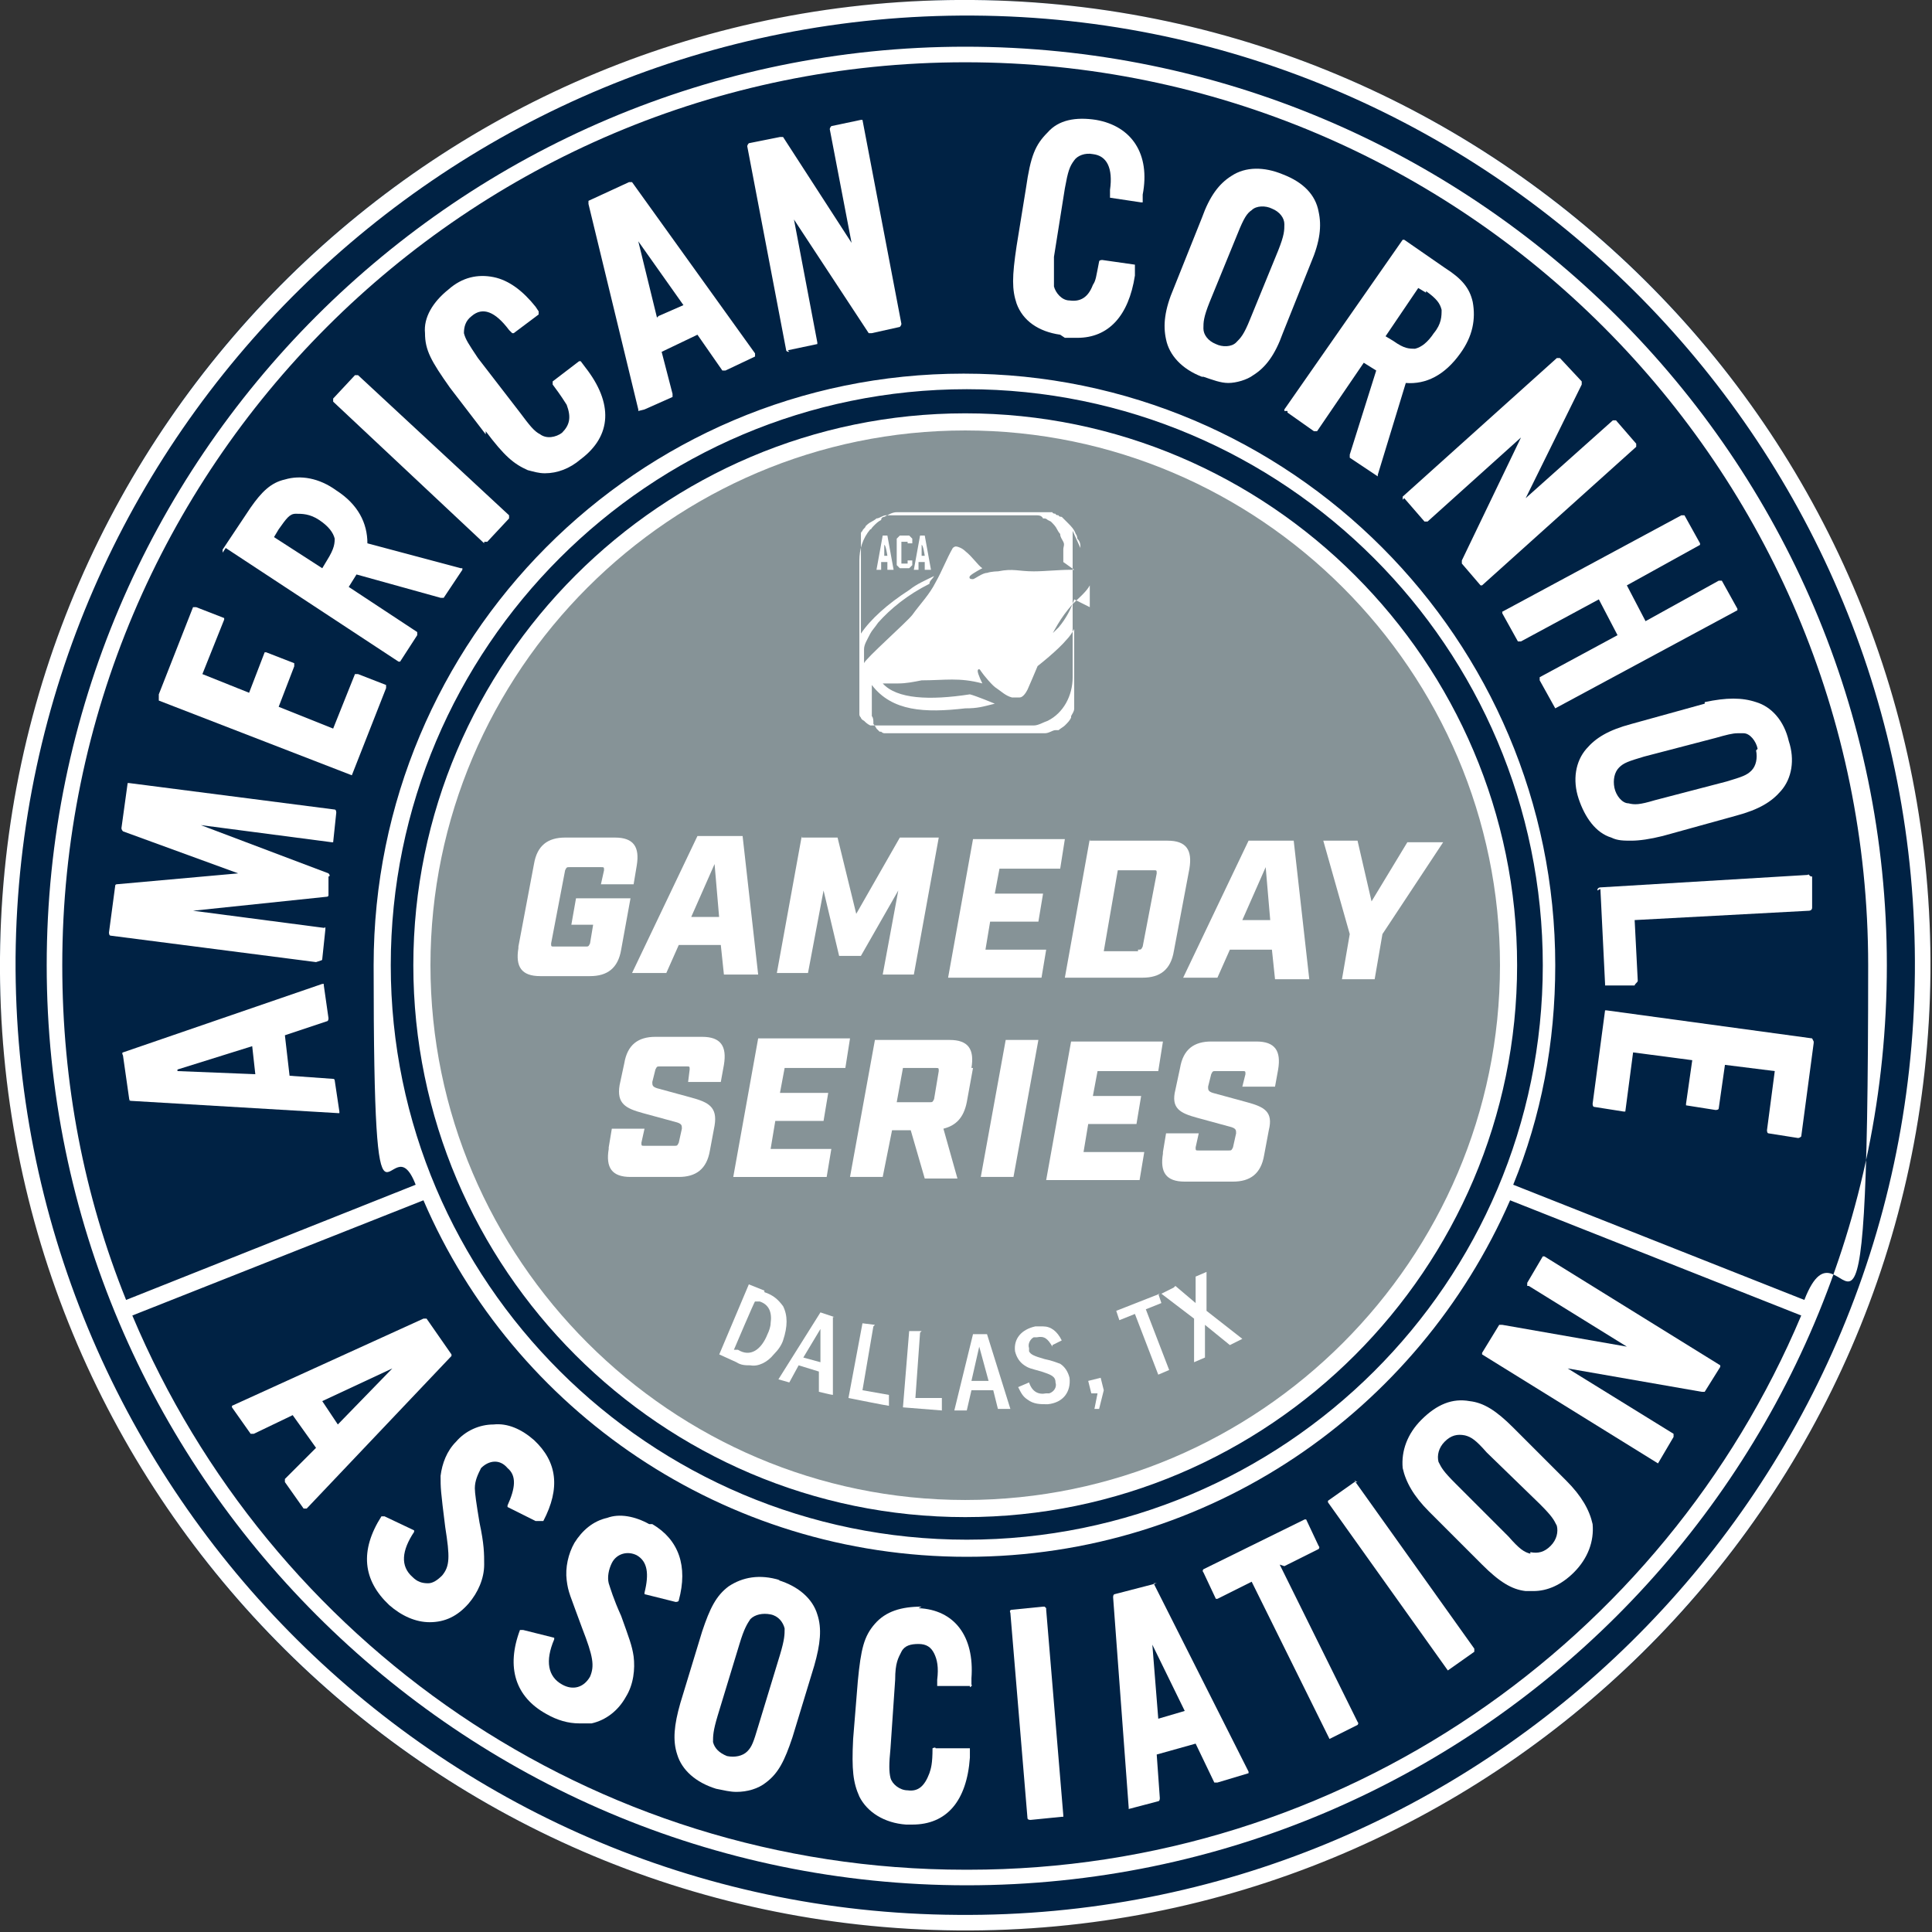 <?xml version="1.0" encoding="UTF-8"?>
<svg id="Layer_2" data-name="Layer 2" xmlns="http://www.w3.org/2000/svg" version="1.1" viewBox="0 0 124.1 124.1">
  <rect x="0" y="0" width="124.1" height="124.1" fill="#333333" stroke="none"/>
  <defs>
    <style>
      .cls-1 {
        fill: #869397;
        stroke: #fff;
        stroke-linejoin: round;
        stroke-width: 1.1px;
      }

      .cls-2 {
        fill: #fff;
      }

      .cls-2, .cls-3 {
        stroke-width: 0px;
      }

      .cls-3 {
        fill: #024;
      }
    </style>
  </defs>
  <g id="Layer_1-2" data-name="Layer 1-2">
    <g>
      <circle class="cls-3" cx="62" cy="62" r="62"/>
      <g>
        <path class="cls-2" d="M62,3C29.5,3,3,29.5,3,62s26.5,59.1,59.1,59.1,59.1-26.5,59.1-59.1S94.6,3,62,3ZM62,4c32,0,58,26,58,58s-1.5,14.8-4.1,21.5l-18.7-7.4c1.8-4.4,2.7-9.1,2.7-14.1,0-20.9-17-38-38-38S24,41.1,24,62s1,9.7,2.7,14.1l-18.6,7.4c-2.7-6.7-4.1-13.9-4.1-21.5C4,30,30,4,62,4ZM25.1,62c0-20.4,16.6-37,37-37s37,16.6,37,37-16.6,36.9-37,36.9-37-16.6-37-36.9ZM62,120.1c-24.1,0-44.7-14.7-53.5-35.6l18.7-7.4c5.8,13.5,19.3,22.9,34.9,22.9s29-9.4,34.9-22.9l18.7,7.4c-8.8,20.9-29.5,35.6-53.5,35.6h0Z"/>
        <path class="cls-2" d="M62.5,0C28.3-.3.3,27.3,0,61.5c-.3,34.2,27.3,62.2,61.5,62.5,34.2.3,62.2-27.3,62.5-61.5C124.3,28.3,96.7.3,62.5,0ZM61.5,123C27.9,122.8.8,95.2,1,61.5,1.3,27.9,28.9.8,62.5,1s60.8,27.8,60.5,61.5c-.3,33.6-27.8,60.8-61.5,60.5Z"/>
        <path class="cls-2" d="M8.2,70.7l13.5.8h0s0,0,.1,0c0,0,0,0,0-.1l-.3-2c0,0,0-.1-.1-.1l-2.8-.2-.3-2.6,2.7-.9c0,0,.1,0,.1-.2l-.3-2.1s0,0,0-.1c0,0,0,0-.1,0l-12.8,4.4c0,0-.1,0,0,.2l.4,2.8c0,0,0,.1.1.1h0ZM11.4,68.7l4.8-1.5.2,1.8-5-.2h0Z"/>
        <path class="cls-2" d="M20.6,61.7c0,0,.1,0,.1-.1l.2-1.9s0,0,0-.1,0,0-.1,0l-8.4-1.1,8.6-.9c0,0,.1,0,.1-.1v-1.2c.1,0,.1-.1,0-.2l-8.2-3.1,8.4,1.1s0,0,.1,0,0,0,0,0l.2-1.9c0,0,0-.2-.1-.2l-13.2-1.7s0,0-.1,0,0,0,0,0l-.4,2.9c0,0,0,.1.1.2l7.4,2.7-7.8.7c0,0-.1,0-.1.1l-.4,3c0,0,0,.2.1.2l13.2,1.7h0Z"/>
        <path class="cls-2" d="M10.2,45l12.4,4.8s0,0,0,0,0,0,0,0c0,0,0,0,0,0l2.2-5.6c0,0,0-.2,0-.2l-1.8-.7c0,0-.2,0-.2,0l-1.4,3.5-3.5-1.4,1-2.6c0,0,0-.2,0-.2l-1.8-.7s0,0-.1,0c0,0,0,0,0,0l-1,2.6-3-1.2,1.4-3.5s0,0,0-.1c0,0,0,0,0,0l-1.8-.7c0,0-.2,0-.2,0l-2.2,5.6c0,0,0,.2,0,.2h0Z"/>
        <path class="cls-2" d="M14.5,35.2l11.1,7.3s0,0,0,0h0s0,0,.1,0l1.1-1.7c0,0,0-.2,0-.2l-4.4-2.9.5-.8,5.4,1.5c0,0,.1,0,.2,0l1.2-1.8s0,0,0-.1c0,0,0,0-.1,0l-6-1.6c0-1.3-.6-2.5-2-3.4-1.1-.8-2.3-1-3.3-.7-.9.2-1.5.8-2.2,1.8l-1.8,2.7c0,0,0,.2,0,.2h0ZM21.5,34.5c0,.4,0,.7-.5,1.5l-.3.5-3.1-2,.3-.5c.5-.7.7-1,1.1-1,.4,0,.9,0,1.5.4.6.4.9.8,1,1.2h0Z"/>
        <path class="cls-2" d="M31.1,34.8s0,0,.1,0h0s0,0,.1,0l1.4-1.5c0,0,0-.2,0-.2l-9.7-9s0,0-.1,0c0,0,0,0-.1,0l-1.4,1.5c0,0,0,.2,0,.2l9.7,9.1Z"/>
        <path class="cls-2" d="M31.2,27.7c1.2,1.6,1.8,2.1,2.7,2.5.4.1.7.2,1.1.2.8,0,1.6-.3,2.3-.9,2-1.5,2.1-3.6.3-5.9l-.3-.4s0,0,0,0c0,0,0,0-.1,0l-1.7,1.3c0,0,0,.1,0,.2.6.8.7,1,.9,1.3.3.8.2,1.3-.3,1.8-.4.3-1,.4-1.4.1-.4-.2-.7-.6-1.3-1.4l-2.7-3.5c-.6-.9-.8-1.2-.9-1.6,0-.4.1-.8.5-1.1.7-.6,1.5-.3,2.4.9l.2.2s0,0,0,0c0,0,0,0,.1,0l1.6-1.2s0,0,0-.1,0,0,0-.1l-.2-.3c-.8-1-1.7-1.7-2.7-1.9-1-.2-2,0-2.9.8-1,.8-1.6,1.8-1.5,2.8,0,1.1.4,1.8,1.6,3.5,0,0,2.3,3,2.3,3Z"/>
        <path class="cls-2" d="M41.4,26.3s0,0,0,0,0,0,0,0l1.8-.8c0,0,0-.1,0-.2l-.7-2.7,2.3-1.1,1.6,2.3c0,0,.1,0,.2,0l1.9-.9s0,0,0-.1c0,0,0,0,0-.1l-7.9-11c0,0-.1,0-.2,0l-2.6,1.2c0,0,0,.1,0,.2l3.2,13.2s0,0,0,.1h0ZM42.2,20.4l-1.2-4.9,2.9,4.1s-1.6.7-1.6.7Z"/>
        <path class="cls-2" d="M50.6,22.5h0l1.9-.4s0,0,0,0,0,0,0-.1l-1.5-7.9,4.8,7.3s0,0,.2,0l1.8-.4c0,0,.1-.1.1-.2l-2.5-13.1s0,0,0,0c0,0,0,0-.1,0l-1.9.4c0,0-.1.1-.1.2l1.4,7.3-4.4-6.8c0,0,0,0-.2,0l-2,.4c0,0-.1.1-.1.2l2.5,13.1c0,0,0,.1.2.1h0Z"/>
        <path class="cls-2" d="M68.4,21.7c.3,0,.5,0,.8,0,2,0,3.3-1.4,3.7-4v-.5c0,0,0-.2,0-.2l-2.1-.3c0,0-.2,0-.2.1-.2,1-.2,1.2-.4,1.5-.3.8-.8,1.1-1.5,1-.5,0-.9-.5-1-.9,0-.4,0-1,0-1.9l.7-4.4c.2-1.1.3-1.4.6-1.8.2-.3.7-.5,1.2-.4.9.1,1.3.9,1.1,2.3v.3c0,0,0,.2,0,.2l2,.3s0,0,.1,0c0,0,0,0,0-.1v-.4c.5-2.6-.7-4.4-3-4.8-1.3-.2-2.4,0-3.1.8-.8.8-1.1,1.5-1.4,3.6l-.6,3.7c-.3,2-.3,2.8,0,3.7.4,1.1,1.4,1.8,2.8,2Z"/>
        <path class="cls-2" d="M77.3,24.2c.6.2,1.1.4,1.6.4s1.2-.2,1.6-.5c.8-.5,1.4-1.3,1.9-2.7l1.8-4.5c.6-1.4.7-2.4.5-3.3-.2-1.1-1-1.9-2.3-2.4-1.2-.5-2.4-.5-3.3.1-.8.5-1.4,1.3-1.9,2.7l-1.8,4.5c-.6,1.4-.7,2.4-.5,3.3.2,1,1,1.9,2.3,2.4h0ZM77.3,21.1c0-.4,0-.7.4-1.7l1.8-4.4c.4-1,.6-1.3.9-1.5.3-.3.9-.3,1.3-.1.5.2.8.6.8,1,0,.4,0,.7-.4,1.7l-1.8,4.4c-.4,1-.6,1.2-.9,1.5-.3.3-.9.3-1.3.1-.5-.2-.8-.6-.8-1h0Z"/>
        <path class="cls-2" d="M82.7,26.4s0,0,0,.1l1.7,1.2c0,0,.2,0,.2,0l3-4.4.8.5-1.7,5.4c0,0,0,.1,0,.2l1.8,1.2s0,0,0,0h0c0,0,0,0,0-.1l1.8-5.9c1.3.1,2.5-.5,3.5-1.9.8-1.1,1-2.2.8-3.3-.2-.9-.7-1.5-1.8-2.2l-2.6-1.8s0,0-.1,0,0,0,0,0l-7.6,10.9s0,0,0,.1h0ZM91.6,18.7c.7.5.9.8,1,1.2,0,.4,0,.9-.5,1.5-.4.6-.8.9-1.2,1-.4,0-.7,0-1.4-.5l-.5-.3,2.1-3.1.5.3h0Z"/>
        <path class="cls-2" d="M90.2,32l1.3,1.5s0,0,.1,0,0,0,.1,0l6-5.4-3.8,7.9c0,0,0,.1,0,.2l1.2,1.4s0,0,.1,0,0,0,0,0l9.9-8.9s0,0,0-.1,0,0,0-.1l-1.3-1.5c0,0-.2,0-.2,0l-5.6,5,3.6-7.3c0,0,0-.1,0-.2l-1.4-1.5s0,0-.1,0,0,0-.1,0l-9.9,8.9c0,0,0,.2,0,.2h0Z"/>
        <path class="cls-2" d="M96.5,39.3s0,0,0,.1l1,1.8c0,0,.1,0,.2,0l5-2.7,1.2,2.3-5,2.7c0,0,0,.1,0,.2l1,1.8s0,0,0,0h0s0,0,0,0l11.7-6.3s0,0,0,0,0,0,0-.1l-1-1.8c0,0-.1,0-.2,0l-4.7,2.6-1.2-2.3,4.7-2.6s0,0,0,0,0,0,0-.1l-1-1.8c0,0-.1,0-.2,0l-11.7,6.3s0,0,0,0h0Z"/>
        <path class="cls-2" d="M109.5,45.2l-4.7,1.3c-1.5.4-2.3.9-2.9,1.6-.7.8-.9,2-.5,3.2s1.1,2.2,2.1,2.5c.4.2.8.2,1.3.2s1.2-.1,2-.3l4.7-1.3c1.5-.4,2.3-.9,2.9-1.6.7-.8.9-2,.5-3.2-.3-1.3-1.1-2.2-2.1-2.5-.9-.3-1.9-.3-3.3,0ZM112.8,48.2c.1.5,0,1-.3,1.3-.3.3-.6.4-1.6.7l-4.6,1.2c-1,.3-1.3.3-1.7.2-.4,0-.8-.5-.9-1s0-1,.3-1.3c.3-.3.6-.4,1.6-.7l4.6-1.2c.7-.2,1.1-.3,1.4-.3s.2,0,.4,0c.4,0,.8.5.9,1Z"/>
        <path class="cls-2" d="M102.8,57.1l.3,6.1s0,0,0,.1c0,0,0,0,0,0h1.9c0-.1.2-.2.2-.3l-.2-3.9,11.2-.6c0,0,.2,0,.2-.2v-2c-.1,0-.1,0-.2-.1s0,0-.1,0l-13.3.8c0,0-.2,0-.2.2h0Z"/>
        <path class="cls-2" d="M116.4,66.7l-13.2-1.8s0,0-.1,0c0,0,0,0,0,0l-.8,6c0,0,0,.2.1.2l1.9.3s0,0,.1,0c0,0,0,0,0,0l.5-3.8,3.8.5-.4,2.8s0,0,0,.1,0,0,0,0l1.9.3c0,0,.2,0,.2-.1l.4-2.8,3.2.4-.5,3.8c0,0,0,.2.1.2l1.9.3h0c0,0,.1,0,.2-.1l.8-6s0,0,0-.1,0,0,0,0h0Z"/>
        <path class="cls-2" d="M29,87l-1.6-2.3c0,0-.1,0-.2,0l-12.3,5.6s0,0,0,0,0,0,0,.1l1.2,1.7c0,0,.1,0,.2,0l2.5-1.2,1.5,2.1-2,2c0,0,0,.1,0,.2l1.2,1.7s0,0,.1,0h0s0,0,.1,0l9.3-9.8c0,0,0-.1,0-.2h0ZM25.2,87.9l-3.5,3.6-1-1.5,4.5-2.1Z"/>
        <path class="cls-2" d="M34.9,97.7c1.1-2.1.9-3.8-.6-5.2-.8-.7-1.7-1.1-2.6-1-.9,0-1.8.4-2.4,1.1-.6.6-.9,1.4-1,2.2,0,.8,0,.9.3,3.3.3,1.9.3,2.5-.2,3.1-.3.3-.6.5-.9.5-.4,0-.7-.1-1-.4-.8-.7-.7-1.7.1-2.9,0,0,0,0,0-.1s0,0,0,0l-1.9-.9c0,0-.2,0-.2,0-1.4,2.2-1.2,4.1.5,5.7.8.7,1.7,1.1,2.6,1.1h0c1,0,1.8-.4,2.5-1.2.6-.7,1-1.6,1-2.5,0-.7,0-1.3-.3-2.7-.2-1.2-.3-1.9-.3-2.2,0-.5.2-.9.4-1.3.5-.5,1.2-.6,1.7,0,.6.5.5,1.3,0,2.4,0,0,0,0,0,.1s0,0,0,0l1.8.9c0,0,.2,0,.2,0h0Z"/>
        <path class="cls-2" d="M41.7,97.9c-.9-.5-1.9-.7-2.7-.4-.9.2-1.6.8-2.1,1.6-.4.7-.6,1.6-.5,2.4.1.8.2.9,1,3.1.7,1.8.8,2.4.5,3.1-.4.7-1.1.9-1.8.5-.9-.5-1.1-1.5-.5-2.9,0,0,0,0,0-.1s0,0,0,0l-2-.5c0,0-.2,0-.2,0-.9,2.4-.3,4.3,1.7,5.4.7.4,1.4.6,2.1.6s.5,0,.8,0c.9-.2,1.7-.8,2.2-1.7.5-.8.6-1.8.5-2.6-.1-.7-.3-1.2-.8-2.6-.5-1.1-.7-1.8-.8-2.1-.1-.4,0-.9.2-1.3.3-.6,1-.8,1.6-.5.7.4.8,1.2.5,2.4,0,0,0,0,0,.1s0,0,0,0l2,.5c0,0,.2,0,.2-.1.6-2.2,0-3.9-1.7-4.9h0Z"/>
        <path class="cls-2" d="M50.1,101.5c-1.3-.4-2.4-.2-3.3.4-.8.6-1.2,1.4-1.7,2.9l-1.4,4.6c-.4,1.4-.5,2.4-.2,3.3.3,1,1.2,1.8,2.5,2.2.5.1.9.2,1.3.2.7,0,1.4-.2,1.9-.6.8-.6,1.2-1.4,1.7-2.9l1.4-4.6c.4-1.4.5-2.4.2-3.3-.3-1-1.2-1.8-2.5-2.2h0ZM46.7,112.8c-.5-.2-.8-.5-.9-.9,0-.4,0-.7.3-1.7l1.4-4.6c.3-1,.5-1.3.7-1.6.3-.3.8-.4,1.3-.3s.8.5.9.9c0,.4,0,.7-.3,1.7l-1.4,4.6c-.3,1-.4,1.3-.7,1.6-.3.3-.8.4-1.3.3h0Z"/>
        <path class="cls-2" d="M59.2,103.2c-1.3,0-2.3.3-3,1.1-.7.8-.9,1.6-1.1,3.7l-.3,3.7c-.1,2,0,2.8.4,3.7.5,1,1.6,1.7,3,1.8.1,0,.3,0,.4,0,2.2,0,3.5-1.5,3.7-4.3v-.5s0,0,0-.1c0,0,0,0-.1,0h-2.1c0-.1-.2,0-.2,0,0,1-.1,1.3-.2,1.6-.3.8-.7,1.2-1.4,1.1-.5,0-1-.4-1.1-.8-.1-.4-.1-.9,0-1.9l.3-4.4c0-1.1.2-1.4.4-1.8.2-.4.6-.5,1.1-.5.5,0,.8.2,1,.6.2.4.3.9.2,1.7v.3s0,0,0,.1c0,0,0,0,.1,0h2c0,.1,0,.1.1,0s0,0,0-.1v-.4c.2-2.7-1.1-4.4-3.4-4.5h0Z"/>
        <path class="cls-2" d="M67.1,103.2s0,0-.1,0l-2,.2c0,0-.2,0-.1.2l1.1,13.2c0,0,0,.1.2.1h0l2-.2s0,0,.1,0c0,0,0,0,0-.1l-1.1-13.2s0,0,0-.1h0Z"/>
        <path class="cls-2" d="M74.5,101.7c0,0-.1,0-.2,0l-2.7.7c0,0-.1,0-.1.2l1,13.5s0,0,0,.1c0,0,0,0,0,0h0l1.9-.5c0,0,.1,0,.1-.2l-.2-2.8,2.5-.7,1.2,2.5c0,0,.1,0,.2,0l2-.6s0,0,0,0,0,0,0-.1l-6.1-12.1h0ZM73.9,105.4l2.2,4.5-1.7.5-.4-5h0Z"/>
        <path class="cls-2" d="M82.5,100.6l2.2-1.1c0,0,.1-.1,0-.2l-.8-1.7s0,0,0,0c0,0,0,0-.1,0l-6.5,3.2c0,0-.1.1,0,.2l.8,1.7s0,0,0,0c0,0,0,0,.1,0l2.2-1.1,5,10.1s0,0,0,0h0s0,0,0,0l1.8-.9c0,0,.1-.1,0-.2l-5-10.1h0Z"/>
        <path class="cls-2" d="M87.2,95.2c0,0-.2,0-.2,0l-1.7,1.2s0,0,0,0,0,0,0,.1l7.7,10.8s0,0,0,0h0s0,0,0,0l1.7-1.2c0,0,0-.2,0-.2l-7.7-10.8h0Z"/>
        <path class="cls-2" d="M100.6,95.1l-3.4-3.4c-1.1-1.1-1.9-1.6-2.8-1.7-1.1-.2-2.1.2-3.1,1.2-.9.9-1.3,2-1.2,3.1.2.9.7,1.8,1.7,2.8l3.4,3.4c1.1,1.1,1.9,1.6,2.8,1.7.2,0,.3,0,.5,0,.9,0,1.8-.4,2.6-1.2.9-.9,1.3-2,1.2-3.1-.2-.9-.7-1.8-1.7-2.8ZM98.3,99.8c-.4-.1-.7-.3-1.4-1.1l-3.4-3.4c-.8-.8-.9-1-1.1-1.4-.1-.4,0-.9.4-1.3s.8-.5,1.3-.4c.4.1.7.3,1.4,1.1l3.4,3.3c.8.8.9,1,1.1,1.4.1.4,0,.9-.4,1.3s-.8.5-1.3.4h0Z"/>
        <path class="cls-2" d="M98.2,82.6l6.3,3.9-8-1.4c0,0-.1,0-.2,0l-1.1,1.8s0,0,0,.1c0,0,0,0,0,0l11.3,7s0,0,0,0h0s0,0,0,0l1-1.7c0,0,0-.2,0-.2l-6.8-4.2,8.6,1.5c0,0,.1,0,.2,0l1-1.6s0,0,0-.1c0,0,0,0,0,0l-11.3-7s0,0-.1,0c0,0,0,0,0,0l-1,1.7c0,0,0,.2,0,.2h0Z"/>
      </g>
      <path class="cls-1" d="M62,27.1c-19.2,0-34.9,15.7-34.9,34.9s15.7,34.9,34.9,34.9,34.9-15.7,34.9-34.9-15.7-34.9-34.9-34.9Z"/>
      <g>
        <path class="cls-2" d="M49.1,83c.6.2.9.5,1.2.9.3.6.3,1.3,0,2.2-.1.3-.3.6-.6.9-.4.5-1,.8-1.5.7-.3,0-.6,0-.9-.2l-1.1-.5,1.9-4.5,1,.4h0ZM47.1,86.7h.3c.8.5,1.5,0,1.9-1,.1-.2.2-.5.2-.7.1-.7-.1-1.2-.7-1.4h-.3c0-.1-1.4,3.2-1.4,3.2Z"/>
        <path class="cls-2" d="M53.5,84.6v5c-.1,0-.9-.2-.9-.2v-1.3s-1.3-.4-1.3-.4l-.6,1.1-.7-.2,2.7-4.3.9.3h0ZM52.8,85.2l-1.2,2,1.1.3v-2.3Z"/>
        <path class="cls-2" d="M56.1,85.2l-.7,4.1,1.7.3v.7c-.1,0-2.6-.5-2.6-.5l.9-4.8s.8.1.8.1Z"/>
        <path class="cls-2" d="M59.1,85.6l-.3,4.2h1.7c0,.1,0,.8,0,.8l-2.5-.2.4-4.9h.8c0,0,0,0,0,0Z"/>
        <path class="cls-2" d="M63.4,85.7l1.5,4.8h-.8s-.3-1.2-.3-1.2h-1.4s-.3,1.3-.3,1.3h-.8s1.2-4.9,1.2-4.9h.9s0,0,0,0ZM62.9,86.5l-.5,2.2h1.1s-.6-2.2-.6-2.2h0Z"/>
        <path class="cls-2" d="M67.6,86.5c-.3-.5-.5-.7-1-.6,0,0-.1,0-.2,0-.2.1-.4.4-.3.7,0,0,0,.1,0,.2.1.2.3.3,1,.5.5.1.7.2,1,.3.3.2.5.5.6.9.1.9-.4,1.6-1.4,1.7-.5,0-.9,0-1.3-.3-.3-.2-.4-.4-.6-.8l.7-.3c.2.6.6.8,1.1.7,0,0,.2,0,.2,0,.3-.1.5-.4.4-.7,0-.4-.3-.5-.9-.7-.7-.2-.8-.2-1.1-.4-.3-.2-.5-.5-.6-.9-.1-.8.4-1.4,1.3-1.6.2,0,.3,0,.5,0,.5,0,.9.3,1.2.9l-.6.3h0Z"/>
        <path class="cls-2" d="M70.7,88.5l.2.8-.3,1.2h-.3c0,0,.2-1,.2-1h-.4c0,0-.2-.8-.2-.8l.8-.2Z"/>
        <path class="cls-2" d="M74.4,83.1l.2.6-1,.4,1.5,3.9-.7.3-1.5-3.9-1,.4-.2-.6s2.8-1.1,2.8-1.1Z"/>
        <path class="cls-2" d="M75.5,82.6l1.3,1.1v-1.7l.7-.3v2.5l2.3,1.8-.8.4-1.6-1.3v2.1l-.7.3v-2.8l-2.1-1.6.8-.4h0Z"/>
      </g>
      <g>
        <path class="cls-2" d="M33.3,60.8l1-5.3c.2-1.2.9-1.7,2-1.7h3.2c1.2,0,1.6.6,1.4,1.8l-.2,1.2h-2.1s.2-.9.2-.9c0-.2,0-.2-.2-.2h-2c-.2,0-.2,0-.3.2l-.9,4.7c0,.2,0,.2.2.2h2c.2,0,.2,0,.3-.2l.2-1.2h-1.4l.3-1.7h3.5s-.6,3.3-.6,3.3c-.2,1.2-.9,1.7-2,1.7h-3.2c-1.2,0-1.6-.6-1.4-1.8h0Z"/>
        <path class="cls-2" d="M46.3,60.7h-2.7s-.8,1.8-.8,1.8h-2.2s4.2-8.8,4.2-8.8h2.9s1,8.9,1,8.9h-2.2s-.2-1.9-.2-1.9h0ZM46.2,59l-.3-3.5-1.5,3.4h1.8,0Z"/>
        <path class="cls-2" d="M51.5,53.8h2.3s1.2,4.9,1.2,4.9l2.8-4.9h2.5s-1.6,8.8-1.6,8.8h-2s1-5.4,1-5.4l-2.4,4.2h-1.4l-1-4.2-1,5.3h-2s1.6-8.8,1.6-8.8h0Z"/>
        <path class="cls-2" d="M62.4,53.9h6s-.3,1.9-.3,1.9h-3.9s-.3,1.6-.3,1.6h3.1s-.3,1.8-.3,1.8h-3.1s-.3,1.8-.3,1.8h3.9s-.3,1.8-.3,1.8h-6s1.6-8.9,1.6-8.9h0Z"/>
        <path class="cls-2" d="M70,54h5c1.2,0,1.6.6,1.4,1.8l-1,5.3c-.2,1.2-.9,1.7-2,1.7h-5s1.6-8.9,1.6-8.9ZM73.1,61c.2,0,.2,0,.3-.2l.9-4.7c0-.2,0-.2-.2-.2h-2.3s-.9,5.2-.9,5.2h2.2s0,0,0,0Z"/>
        <path class="cls-2" d="M81.7,61h-2.7s-.8,1.8-.8,1.8h-2.2s4.2-8.8,4.2-8.8h2.9s1,8.9,1,8.9h-2.2s-.2-1.9-.2-1.9h0ZM81.6,59.2l-.3-3.5-1.5,3.4h1.8Z"/>
        <path class="cls-2" d="M86.7,60l-1.7-6h2.2s.9,3.9.9,3.9l2.3-3.8h2.3s-3.9,5.9-3.9,5.9l-.5,2.9h-2.1s.5-2.9.5-2.9h0Z"/>
        <path class="cls-2" d="M39.1,73.7l.2-1.2h2.1s-.2.9-.2.9c0,.2,0,.2.2.2h1.9c.2,0,.2,0,.3-.2l.2-.9c0-.2,0-.3-.3-.4l-2.2-.6c-1.1-.3-1.7-.6-1.5-1.8l.3-1.4c.2-1.2.9-1.7,2-1.7h3c1.2,0,1.6.6,1.4,1.8l-.2,1.1h-2.1s.1-.8.1-.8c0-.2,0-.2-.2-.2h-1.7c-.2,0-.2,0-.3.2l-.2.8c0,.2,0,.3.3.4l2.2.6c1.1.3,1.7.6,1.5,1.8l-.3,1.6c-.2,1.2-.9,1.7-2,1.7h-3.1c-1.2,0-1.6-.6-1.4-1.8h0Z"/>
        <path class="cls-2" d="M48.6,66.7h6c0,0-.3,1.9-.3,1.9h-3.9s-.3,1.6-.3,1.6h3.1s-.3,1.8-.3,1.8h-3.1s-.3,1.8-.3,1.8h3.9s-.3,1.8-.3,1.8h-6c0,0,1.6-8.9,1.6-8.9h0Z"/>
        <path class="cls-2" d="M62.5,68.6l-.4,2.2c-.2,1-.7,1.5-1.5,1.7l.9,3.2h-2.1s-.9-3.1-.9-3.1h-1.2l-.6,3h-2.1s1.6-8.8,1.6-8.8h4.8c1.2,0,1.6.6,1.4,1.8h0ZM59.7,70.8c.2,0,.2,0,.3-.2l.3-1.8c0-.2,0-.2-.2-.2h-2.1s-.4,2.2-.4,2.2h2.1s0,0,0,0Z"/>
        <path class="cls-2" d="M64.6,66.8h2.1s-1.6,8.8-1.6,8.8h-2.1s1.6-8.8,1.6-8.8Z"/>
        <path class="cls-2" d="M68.7,66.9h6c0,0-.3,1.9-.3,1.9h-3.9s-.3,1.6-.3,1.6h3.1s-.3,1.8-.3,1.8h-3.1s-.3,1.8-.3,1.8h3.9s-.3,1.8-.3,1.8h-6c0,0,1.6-8.9,1.6-8.9h0Z"/>
        <path class="cls-2" d="M74.7,74l.2-1.2h2.1s-.2.9-.2.9c0,.2,0,.2.2.2h1.9c.2,0,.2,0,.3-.2l.2-.9c0-.2,0-.3-.3-.4l-2.2-.6c-1.1-.3-1.7-.6-1.4-1.8l.3-1.4c.2-1.2.9-1.7,2-1.7h2.9c1.2,0,1.6.6,1.4,1.8l-.2,1.1h-2.1s.2-.8.2-.8c0-.2,0-.2-.2-.2h-1.7c-.2,0-.2,0-.3.2l-.2.8c0,.2,0,.3.3.4l2.2.6c1.1.3,1.7.6,1.4,1.8l-.3,1.6c-.2,1.2-.9,1.7-2,1.7h-3.1c-1.2,0-1.6-.6-1.4-1.8h0Z"/>
      </g>
      <g>
        <path class="cls-2" d="M56.7,34.4l-.4,2.2h.3v-.5h.4v.5h.4l-.4-2.2h-.5ZM56.8,35.7v-.7c.1,0,.2.7.2.7h-.2Z"/>
        <polygon class="cls-2" points="57.8 34.4 57.6 34.6 57.6 36.3 57.8 36.5 58.4 36.5 58.6 36.3 58.6 36 58.3 36 58.3 36.2 57.9 36.2 57.9 34.8 58.3 34.8 58.3 34.9 58.6 34.9 58.6 34.6 58.4 34.4 57.8 34.4"/>
        <path class="cls-2" d="M59.1,34.4l-.4,2.2h.3v-.5h.4v.5h.4l-.4-2.2h-.5ZM59.2,35.7v-.7c.1,0,.2.7.2.7h-.2Z"/>
        <path class="cls-2" d="M69.4,35.2c0-.2,0-.4-.2-.6,0,0,0-.2-.1-.3-.1-.3-.3-.5-.5-.7h0c0,0-.2-.2-.2-.2h0c0,0-.1-.1-.2-.2,0,0-.2,0-.2-.1,0,0-.2,0-.2-.1h0c0,0-.2,0-.2-.1,0,0,0,0,0,0,0,0-.2,0-.2,0h0c0,0-.2,0-.3,0h0c-.1,0-.2,0-.3,0h-8.6c-.1,0-.2,0-.3,0h0c0,0-.2,0-.3,0h0c-.3,0-.6.2-.8.3,0,0-.2,0-.2.2-.2.1-.3.2-.5.4s-.1.2-.2.2c-.5.6-.7,1.3-.7,2v8.8c0,.1,0,.2,0,.3,0,0,0,0,0,0h0c0,0,0,.2,0,.2,0,0,0,0,0,0h0c0,0,0,.2,0,.2,0,0,0,0,0,0h0c0,0,0,.2,0,.2,0,0,0,0,0,0,0,0,0,.1,0,.2,0,0,0,0,0,0,0,0,0,.1.1.2h0s0,0,0,0c0,0,0,.1.2.2h0s0,0,0,0c.1.1.2.2.4.3h0s0,0,0,0c0,0,0,0,.1,0h0s0,0,0,0c0,0,0,0,.1,0,0,0,0,0,.1,0,0,0,0,0,.1,0s0,0,.1,0c0,0,0,0,.1,0,0,0,.1,0,.2,0h0s0,0,0,0c0,0,.1,0,.2,0h0s0,0,0,0c0,0,.2,0,.3,0h8.6c.2,0,.4,0,.6,0,.3,0,.6-.2.9-.3,1-.5,1.6-1.6,1.6-2.8v-8.8c0-.2,0-.4,0-.6h0ZM69,38.5c-.2.6-.5,1.2-1,1.8-.2.2-.7.7-1,.9-.2.4-.7,1.5-.9,2,.7-.5,1.9-1.5,2.4-2.1.2-.2.4-.5.5-.7v4.2c0,.2,0,.4,0,.7,0,0,0,.1,0,.2,0,.2-.1.3-.2.5,0,0,0,0,0,.1-.1.2-.2.3-.4.5,0,0,0,0,0,0-.1.1-.3.2-.4.3,0,0,0,0-.2,0-.2,0-.4.2-.7.2-.2,0-.3,0-.5,0h-8.6c-.2,0-.3,0-.4,0h0c0,0-.1,0-.2,0,0,0-.2,0-.2,0,0,0,0,0,0,0,0,0,0,0,0,0,0,0-.1,0-.2,0,0,0-.1,0-.2,0,0,0,0,0,0,0,0,0,0,0,0,0,0,0-.1,0-.2-.1,0,0,0,0,0,0,0,0,0,0-.1,0,0,0,0,0,0,0,0,0-.2-.2-.2-.2,0,0,0,0,0,0,0,0,0,0,0,0,0,0,0,0,0,0,0,0-.1-.2-.2-.3,0,0,0,0,0-.1,0,0,0,0,0,0h0c0-.1,0-.3-.1-.4,0,0,0,0,0-.1,0,0,0,0,0,0h0c0-.2,0-.4,0-.6v-1.3h0s0,0,0,0c1.3,1.7,3.4,1.8,6,1.5.8,0,1.1-.1,1.9-.3,0,0-1.2-.5-1.6-.6-2.6.4-4.7.3-5.6-.7.3,0,.8,0,1,0,.5,0,1-.1,1.5-.2,1.5,0,2.4-.2,3.9.2,0,0-.3-.6-.3-.8,0-.1.1-.2.2,0,.2.3.8,1,1,1.1.3.2.6.5,1,.6.2,0,.4,0,.5,0,.2,0,.4-.3.5-.5.4-.9.8-1.9,1.2-2.8.5-1,.9-1.8,1.7-2.7.3-.3.9-.8,1.1-1.2v1.4h0ZM69,36.6s0,0-.2,0c-.8,0-1.7.1-2.4.1-1,0-1.3-.2-2.3,0,0,0-.4,0-.7.1-.3,0-.8.4-.9.4-.1,0-.3,0-.2-.2.2-.2.8-.5.8-.5-.3-.2-.6-.7-1.1-1.1-.2-.2-.5-.3-.6-.3,0,0-.1,0-.2.1-.4.7-.7,1.5-1.1,2.2-.4.8-1,1.4-1.5,2.1-.4.5-3,2.8-3.1,3.1h0c0,0,0-.2,0-.3,0,0,0-.2,0-.3s0-.2,0-.3c0-.3.2-.6.4-1,.1-.2.3-.4.5-.7.8-.9,1.9-1.8,3.3-2.5,0-.2.2-.3.3-.5-.6.3-1.1.5-1.6.9-1.4.9-2.5,1.9-3.1,2.8v-5c0-.2,0-.3,0-.5,0,0,0,0,0-.2,0-.1,0-.2,0-.3,0,0,0-.1,0-.2,0,0,0,0,0,0,0,0,0-.1,0-.2s0-.1.1-.2c0-.1.2-.2.2-.3.1-.1.2-.2.4-.3,0,0,.2-.1.3-.2h0c.2,0,.4-.2.6-.2h0c.2,0,.4,0,.5,0h8.6c.2,0,.4,0,.6,0h0s0,0,0,0c0,0,0,0,0,0,.1,0,.3,0,.4.2,0,0,0,0,0,0,0,0,0,0,.1,0,0,0,.1,0,.2.1,0,0,0,0,0,0h0c0,0,0,0,.2.1,0,0,0,0,0,0,.2.2.3.3.4.5h0c0,0,.1.2.2.3h0c0,.2.1.3.2.5s0,.3,0,.5v.8h0Z"/>
      </g>
    </g>
  </g>
</svg>